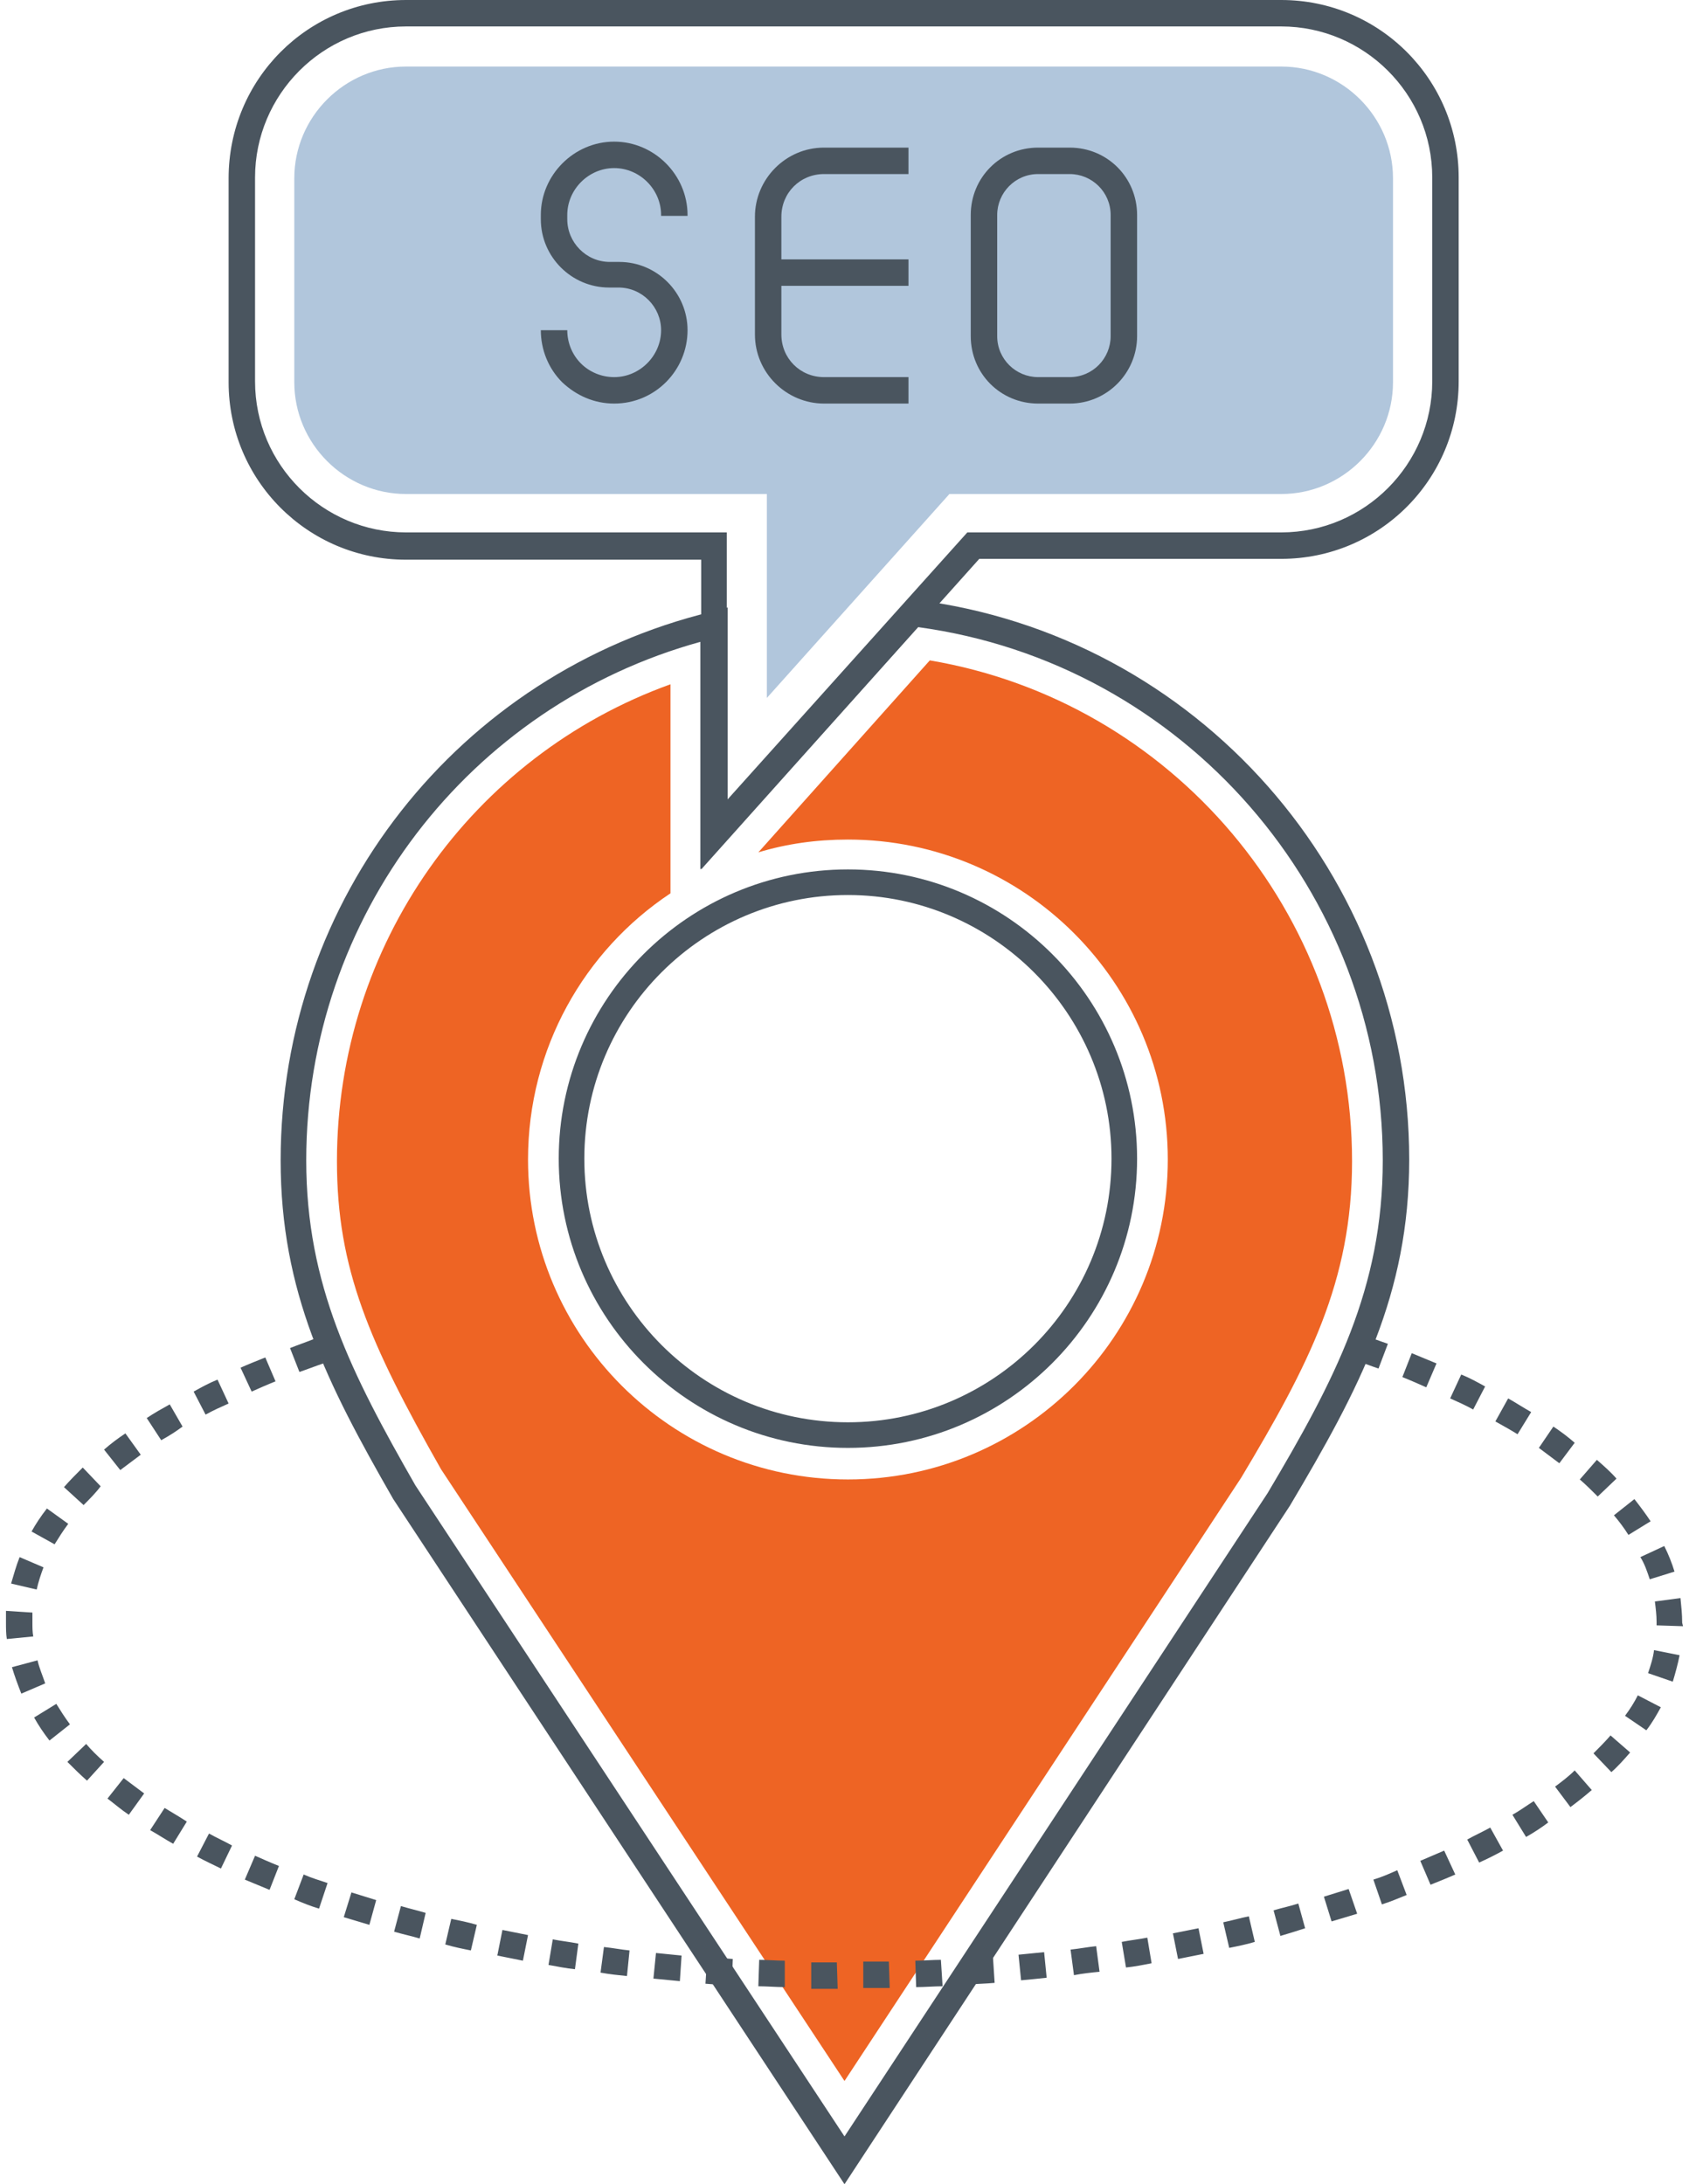 <?xml version="1.0" encoding="UTF-8"?>
<svg width="198px" height="256px" viewBox="0 0 198 256" version="1.1" xmlns="http://www.w3.org/2000/svg" xmlns:xlink="http://www.w3.org/1999/xlink">
    <!-- Generator: Sketch 55.2 (78181) - https://sketchapp.com -->
    <title>LOCAL-SEO-1</title>
    <desc>Created with Sketch.</desc>
    <g id="Page-1" stroke="none" stroke-width="1" fill="none" fill-rule="evenodd">
        <g id="LOCAL-SEO-1" fill-rule="nonzero">
            <path d="M82.2,101.9 L82.2,65.6 L47.6,65.6 C36.1,65.6 26.8,56.3 26.8,44.8 L26.8,20.9 C26.8,9.3 36.1,0 47.6,0 L150.2,0 C161.7,0 171,9.3 171,20.8 L171,44.7 C171,56.2 161.7,65.5 150.2,65.5 L114.8,65.5 L82.2,101.9 Z M47.6,3.1 C37.8,3.1 29.9,11.1 29.9,20.8 L29.9,44.7 C29.9,54.5 37.9,62.4 47.6,62.4 L85.2,62.4 L85.2,93.8 L113.4,62.4 L150.2,62.4 C160,62.4 167.9,54.4 167.9,44.7 L167.9,20.8 C167.9,11 159.9,3.1 150.2,3.1 L47.6,3.1 Z" id="Shape" fill="#4A555F"></path>
            <path d="M163.3,44.8 C163.3,52 157.4,57.9 150.2,57.9 L111.3,57.9 L89.9,81.8 L89.9,57.9 L47.6,57.9 C40.4,57.9 34.5,52 34.5,44.8 L34.5,20.9 C34.5,13.7 40.4,7.8 47.6,7.8 L150.2,7.8 C157.4,7.8 163.3,13.7 163.3,20.9 L163.3,44.8 Z" id="Path" fill="#B1C6DC"></path>
            <path d="M99,256 L46.1,175.7 C38.3,162.1 32.9,151.4 32.9,136 C32.9,105.4 53.7,78.9 83.4,71.7 L85.3,71.2 L85.3,93.8 L106.5,70.2 L107.3,70.3 C140.3,74.4 165.2,102.6 165.2,135.9 C165.2,151.7 159.4,162.7 151.2,176.5 L99,256 Z M82.2,75.2 C54.9,82.7 35.9,107.5 35.9,136 C35.9,150.6 41.2,161 48.7,174.1 L99,250.4 L148.6,175 C156.5,161.7 162.1,151 162.1,136 C162.1,104.5 138.7,77.7 107.6,73.5 L82.1,101.9 L82.1,75.2 L82.2,75.2 Z M99.4,169.7 C80.7,169.7 65.5,154.5 65.5,135.8 C65.5,117.1 80.7,101.9 99.4,101.9 C118.1,101.9 133.3,117.1 133.3,135.8 C133.3,154.5 118.1,169.7 99.4,169.7 Z M99.4,104.9 C82.4,104.9 68.5,118.7 68.5,135.8 C68.5,152.8 82.3,166.7 99.4,166.7 C116.4,166.7 130.3,152.9 130.3,135.8 C130.3,118.8 116.4,104.9 99.4,104.9 Z" id="Shape" fill="#4A555F"></path>
            <path d="M51.7,172.2 C43.3,157.4 39.5,148.7 39.5,136.1 C39.5,110.8 55.3,88.6 78.6,80.2 L78.6,104.7 C68.5,111.4 61.9,122.9 61.9,135.9 C61.9,156.6 78.7,173.4 99.4,173.4 C120.1,173.4 136.9,156.6 136.9,135.9 C136.9,115.2 120.1,98.4 99.4,98.4 C95.7,98.4 92.2,98.9 88.9,99.9 L109,77.4 C137.4,82.2 158.5,107 158.5,136.1 C158.5,150.2 153.4,160 145.5,173.2 L99,243.9 L51.7,172.2 Z" id="Path" fill="#EE6424"></path>
            <path d="M98.2,233.1 C97.2,233.1 96.1,233.1 95.1,233.1 L95.1,230 C96.1,230 97.1,230 98.1,230 L98.2,233.1 Z M101.2,233 L101.2,229.9 C102.2,229.9 103.2,229.9 104.2,229.9 L104.3,233 C103.3,233 102.3,233 101.2,233 Z M92,232.9 C91,232.9 89.9,232.8 88.9,232.8 L89,229.7 C90,229.7 91,229.8 92,229.8 L92,232.9 Z M107.4,232.9 L107.3,229.8 C108.3,229.8 109.3,229.7 110.3,229.7 L110.5,232.8 C109.5,232.8 108.4,232.9 107.4,232.9 Z M85.8,232.7 C84.8,232.6 83.7,232.6 82.7,232.5 L82.9,229.4 C83.9,229.5 84.9,229.5 85.9,229.6 L85.8,232.7 Z M113.6,232.6 L113.4,229.5 C114.4,229.4 115.4,229.4 116.4,229.3 L116.6,232.4 C115.6,232.5 114.6,232.5 113.6,232.6 Z M79.7,232.2 C78.7,232.1 77.6,232 76.6,231.9 L76.9,228.9 C77.9,229 78.9,229.1 79.9,229.2 L79.7,232.2 Z M119.7,232.1 L119.4,229.1 C120.4,229 121.4,228.9 122.4,228.8 L122.7,231.8 C121.8,231.9 120.8,232 119.7,232.1 Z M73.5,231.6 C72.5,231.5 71.5,231.4 70.4,231.2 L70.8,228.2 C71.8,228.3 72.8,228.5 73.8,228.6 L73.5,231.6 Z M125.9,231.5 L125.5,228.5 C126.5,228.4 127.5,228.2 128.5,228.1 L128.9,231.1 C127.9,231.2 126.9,231.3 125.9,231.5 Z M67.4,230.8 C66.4,230.7 65.4,230.5 64.3,230.3 L64.8,227.3 C65.8,227.5 66.8,227.6 67.8,227.8 L67.4,230.8 Z M132,230.6 L131.5,227.6 C132.5,227.4 133.5,227.3 134.5,227.1 L135,230.1 C134,230.3 133,230.5 132,230.6 Z M61.3,229.8 C60.3,229.6 59.3,229.4 58.3,229.2 L58.9,226.2 C59.9,226.4 60.9,226.6 61.9,226.8 L61.3,229.8 Z M138.1,229.6 L137.5,226.6 C138.5,226.4 139.5,226.2 140.5,226 L141.1,229 C140.1,229.2 139.1,229.4 138.1,229.6 Z M55.2,228.6 C54.2,228.4 53.2,228.2 52.2,227.9 L52.9,224.9 C53.9,225.1 54.9,225.3 55.9,225.6 L55.2,228.6 Z M144.1,228.3 L143.4,225.3 C144.4,225.1 145.4,224.8 146.4,224.6 L147.1,227.6 C146.1,227.9 145.1,228.1 144.1,228.3 Z M49.2,227.2 C48.2,226.9 47.2,226.7 46.2,226.4 L47,223.4 C48,223.7 48.9,223.9 49.9,224.2 L49.2,227.2 Z M150.1,226.9 L149.3,223.9 C150.3,223.6 151.3,223.4 152.2,223.1 L153,226 C152.1,226.3 151.1,226.6 150.1,226.9 Z M43.3,225.6 C42.3,225.3 41.3,225 40.3,224.7 L41.2,221.8 C42.2,222.1 43.1,222.4 44.1,222.7 L43.3,225.6 Z M156.1,225.2 L155.2,222.3 C156.2,222 157.1,221.7 158.1,221.4 L159.1,224.3 C158.1,224.6 157.1,224.9 156.1,225.2 Z M37.4,223.7 C36.4,223.4 35.4,223 34.5,222.6 L35.6,219.7 C36.5,220.1 37.5,220.4 38.4,220.7 L37.4,223.7 Z M162,223.2 L161,220.3 C162,220 162.9,219.6 163.8,219.2 L164.9,222.1 C163.9,222.5 163,222.9 162,223.2 Z M31.6,221.5 C30.6,221.1 29.7,220.7 28.7,220.3 L29.9,217.5 C30.8,217.9 31.7,218.3 32.7,218.7 L31.6,221.5 Z M167.7,220.9 L166.5,218.1 C167.4,217.7 168.4,217.3 169.3,216.9 L170.6,219.7 C169.7,220.1 168.7,220.5 167.7,220.9 Z M25.9,219 C24.9,218.5 24,218.1 23.1,217.6 L24.5,214.9 C25.4,215.4 26.3,215.8 27.2,216.3 L25.9,219 Z M173.4,218.3 L172,215.6 C172.9,215.1 173.8,214.7 174.7,214.2 L176.2,216.9 C175.3,217.4 174.3,217.9 173.4,218.3 Z M20.3,216.1 C19.4,215.6 18.5,215 17.6,214.5 L19.3,211.9 C20.1,212.4 21,212.9 21.9,213.5 L20.3,216.1 Z M178.9,215.3 L177.3,212.7 C178.2,212.2 179,211.6 179.8,211.1 L181.5,213.6 C180.7,214.2 179.8,214.8 178.9,215.3 Z M15.1,212.7 C14.2,212.1 13.4,211.4 12.6,210.8 L14.5,208.4 C15.3,209 16.1,209.6 16.9,210.2 L15.1,212.7 Z M184.1,211.8 L182.3,209.4 C183.1,208.8 183.9,208.2 184.6,207.5 L186.6,209.8 C185.8,210.5 184.9,211.2 184.1,211.8 Z M10.2,208.7 C9.4,208 8.6,207.2 7.9,206.5 L10.1,204.4 C10.7,205.1 11.4,205.8 12.2,206.5 L10.2,208.7 Z M188.9,207.7 L186.8,205.5 C187.5,204.8 188.2,204.1 188.8,203.4 L191.1,205.4 C190.4,206.2 189.7,207 188.9,207.7 Z M5.8,204 C5.1,203.1 4.5,202.2 4,201.3 L6.6,199.7 C7.1,200.5 7.6,201.3 8.2,202.1 L5.8,204 Z M193,202.8 L190.5,201.1 C191.1,200.3 191.6,199.5 192,198.7 L194.7,200.1 C194.2,201 193.7,201.9 193,202.8 Z M2.5,198.5 C2.1,197.5 1.7,196.4 1.4,195.4 L4.4,194.6 C4.6,195.5 5,196.4 5.3,197.3 L2.5,198.5 Z M196.1,197.1 L193.2,196.1 C193.5,195.2 193.8,194.3 193.9,193.4 L196.9,194 C196.7,195 196.4,196.1 196.1,197.1 Z M0.8,192.1 C0.7,191.5 0.7,190.8 0.7,190.2 C0.7,189.7 0.7,189.3 0.7,188.8 L3.8,189 C3.8,189.4 3.8,189.8 3.8,190.2 C3.8,190.7 3.8,191.3 3.9,191.8 L0.8,192.1 Z M197.3,190.6 L194.2,190.5 L194.2,190.1 C194.2,189.3 194.1,188.5 194,187.7 L197,187.3 C197.1,188.3 197.2,189.2 197.2,190.2 L197.3,190.6 Z M4.3,186.3 L1.3,185.6 C1.6,184.6 1.9,183.5 2.3,182.5 L5.1,183.7 C4.8,184.5 4.5,185.4 4.3,186.3 Z M193.4,185.1 C193.1,184.2 192.8,183.3 192.3,182.5 L195.1,181.2 C195.6,182.2 196,183.2 196.3,184.2 L193.4,185.1 Z M6.4,181 L3.7,179.5 C4.2,178.6 4.8,177.7 5.5,176.8 L8,178.6 C7.4,179.4 6.9,180.2 6.4,181 Z M190.9,179.9 C190.4,179.1 189.8,178.3 189.2,177.6 L191.6,175.7 C192.3,176.6 192.9,177.4 193.5,178.3 L190.9,179.9 Z M9.8,176.4 L7.5,174.3 C8.2,173.5 8.9,172.8 9.7,172 L11.8,174.2 C11.2,175 10.5,175.7 9.8,176.4 Z M187.3,175.4 C186.6,174.7 185.9,174 185.2,173.4 L187.2,171.1 C188,171.8 188.8,172.5 189.5,173.3 L187.3,175.4 Z M14.1,172.3 L12.2,169.9 C13,169.2 13.8,168.6 14.7,168 L16.5,170.5 C15.7,171.1 14.9,171.7 14.1,172.3 Z M182.8,171.5 C182,170.9 181.2,170.3 180.4,169.7 L182.1,167.2 C183,167.8 183.8,168.4 184.6,169.1 L182.8,171.5 Z M18.9,168.8 L17.2,166.2 C18.1,165.6 19,165.1 19.9,164.6 L21.4,167.2 C20.6,167.8 19.8,168.3 18.9,168.8 Z M177.9,168.1 C177.1,167.6 176.2,167.1 175.3,166.6 L176.8,163.9 C177.7,164.4 178.6,165 179.5,165.5 L177.9,168.1 Z M24.1,165.8 L22.7,163.1 C23.6,162.6 24.5,162.1 25.5,161.7 L26.8,164.5 C25.9,164.9 25,165.3 24.1,165.8 Z M172.7,165.2 C171.8,164.7 170.9,164.3 170,163.9 L171.3,161.1 C172.3,161.5 173.2,162 174.1,162.5 L172.7,165.2 Z M29.5,163.1 L28.2,160.3 C29.1,159.9 30.1,159.5 31.1,159.1 L32.3,161.9 C31.3,162.3 30.4,162.7 29.5,163.1 Z M167.2,162.6 C166.3,162.2 165.4,161.8 164.4,161.4 L165.5,158.6 C166.5,159 167.4,159.4 168.4,159.8 L167.2,162.6 Z M35.1,160.8 L34,158 C35,157.6 35.9,157.3 36.9,156.9 L37.9,159.8 C37,160.1 36,160.5 35.1,160.8 Z M161.6,160.4 C160.7,160.1 159.7,159.7 158.8,159.4 L159.8,156.5 C160.8,156.8 161.8,157.2 162.7,157.5 L161.6,160.4 Z" id="Shape" fill="#4A555F"></path>
            <g id="Group" transform="translate(63, 16)" fill="#4A555F">
                <path d="M9,31.3 C6.7,31.3 4.6,30.4 2.9,28.8 C1.3,27.2 0.4,25 0.4,22.7 L3.5,22.7 C3.5,24.2 4.1,25.6 5.1,26.6 C6.1,27.6 7.5,28.2 9,28.2 L9,28.2 C12,28.2 14.5,25.7 14.5,22.7 C14.5,20 12.3,17.7 9.5,17.7 L8.4,17.7 C4,17.7 0.4,14.1 0.4,9.7 L0.4,9.2 C0.4,4.5 4.3,0.6 9,0.6 C13.7,0.6 17.6,4.5 17.6,9.2 L17.6,9.3 L14.5,9.3 L14.5,9.2 C14.5,6.2 12,3.7 9,3.7 C6,3.7 3.5,6.2 3.5,9.2 L3.5,9.7 C3.5,12.4 5.7,14.7 8.5,14.7 L9.6,14.7 C14,14.7 17.6,18.3 17.6,22.7 C17.6,27.4 13.8,31.3 9,31.3 C9,31.3 9,31.3 9,31.3 Z" id="Path"></path>
                <path d="M43.5,31.3 L33.6,31.3 C29.2,31.3 25.5,27.7 25.5,23.2 L25.5,9.4 C25.5,5 29.1,1.3 33.6,1.3 L43.5,1.3 L43.5,4.4 L33.6,4.4 C30.8,4.4 28.6,6.6 28.6,9.4 L28.6,23.2 C28.6,26 30.8,28.2 33.6,28.2 L43.5,28.2 L43.5,31.3 Z" id="Path"></path>
                <rect id="Rectangle" x="27.1" y="14.4" width="16.4" height="3.1"></rect>
                <path d="M62.4,31.3 L58.7,31.3 C54.3,31.3 50.8,27.8 50.8,23.4 L50.8,9.2 C50.8,4.8 54.3,1.3 58.7,1.3 L62.4,1.3 C66.8,1.3 70.3,4.8 70.3,9.2 L70.3,23.4 C70.3,27.7 66.8,31.3 62.4,31.3 Z M58.7,4.4 C56,4.4 53.9,6.6 53.9,9.2 L53.9,23.4 C53.9,26.1 56.1,28.2 58.7,28.2 L62.4,28.2 C65.1,28.2 67.2,26 67.2,23.4 L67.2,9.2 C67.2,6.5 65,4.4 62.4,4.4 L58.7,4.4 Z" id="Shape"></path>
            </g>
        </g>
    </g>
</svg>